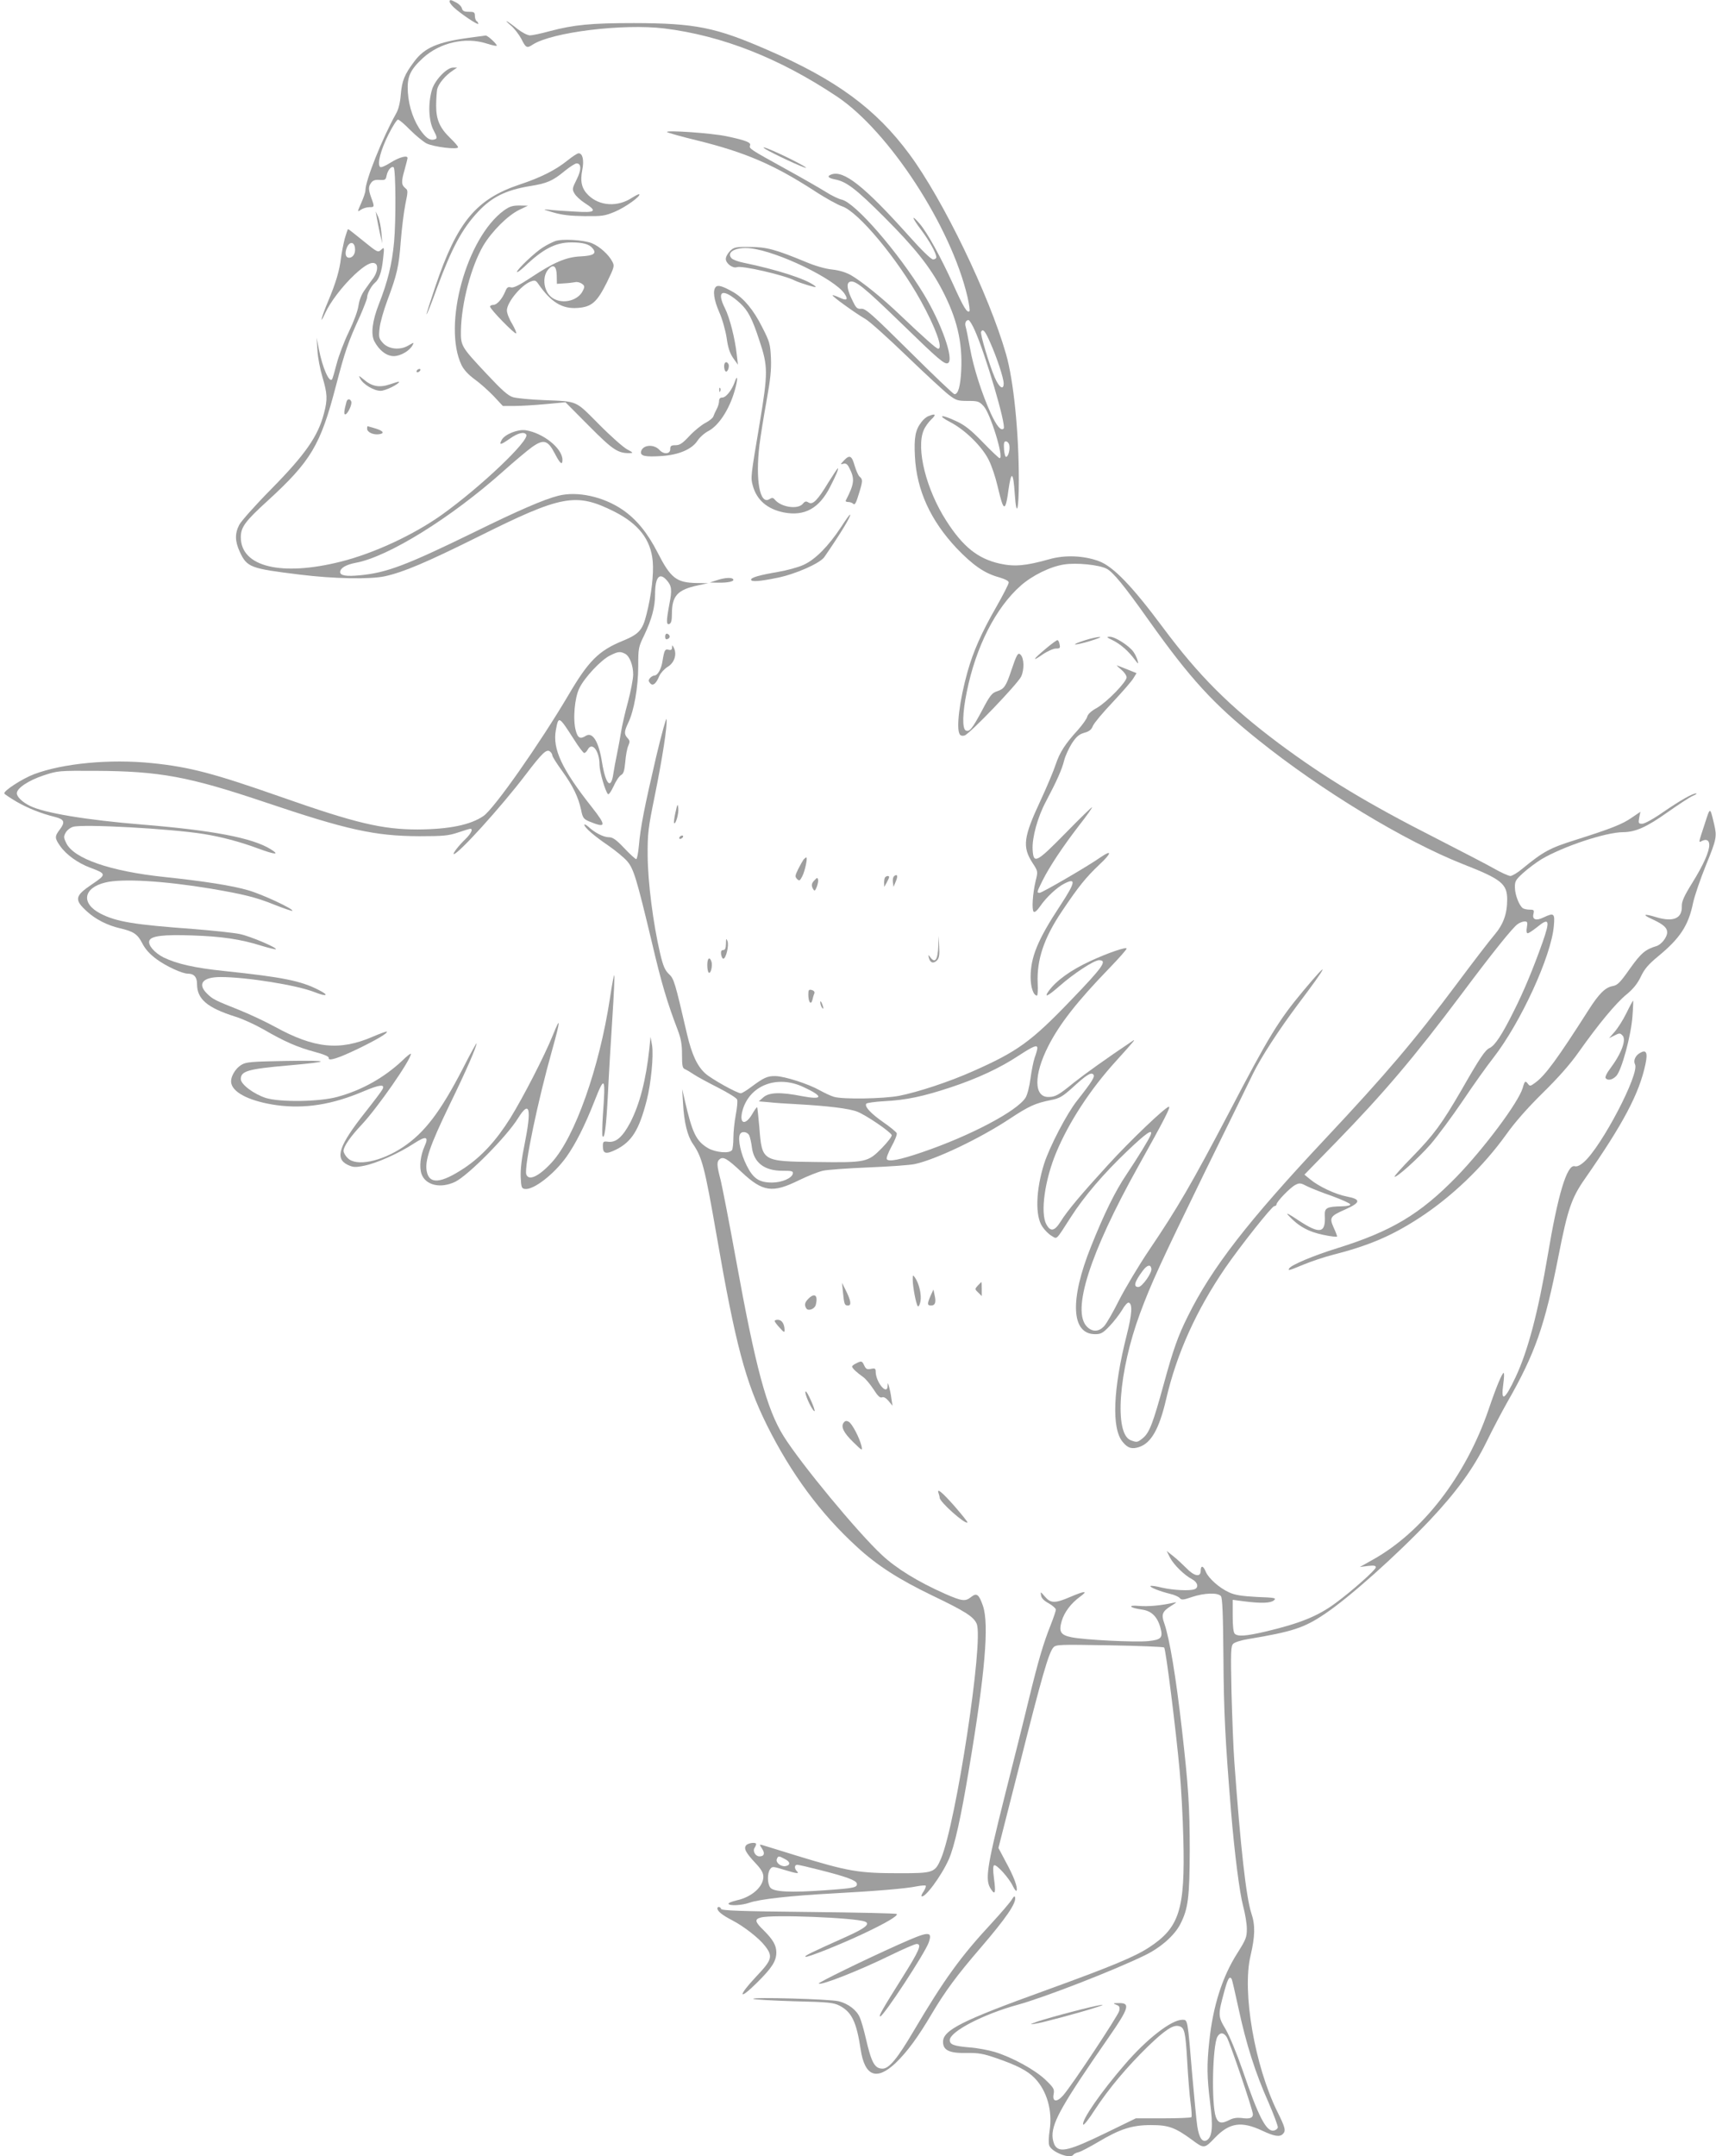 <?xml version="1.0" standalone="no"?>
<!DOCTYPE svg PUBLIC "-//W3C//DTD SVG 20010904//EN"
 "http://www.w3.org/TR/2001/REC-SVG-20010904/DTD/svg10.dtd">
<svg version="1.0" xmlns="http://www.w3.org/2000/svg"
 width="1019pt" height="1280pt" viewBox="0 0 1019 1280"
 preserveAspectRatio="xMidYMid meet">
<g transform="translate(0,1280) scale(0.1,-0.1)"
fill="#9e9e9e" stroke="none">
<path d="M2670 12790 c0 -6 11 -21 25 -34 41 -38 145 -108 145 -97 0 5 -4 13
-10 16 -5 3 -10 17 -10 31 0 21 -5 24 -36 24 -28 0 -37 5 -41 20 -3 12 -18 27
-34 35 -33 18 -39 18 -39 5z"/>
<path d="M3033 12649 c21 -17 49 -54 63 -80 26 -53 33 -57 67 -34 114 74 537
126 783 96 344 -43 684 -177 1024 -404 309 -206 678 -773 775 -1189 10 -43 15
-81 12 -85 -14 -13 -35 22 -96 157 -76 167 -154 308 -199 361 -54 63 -48 38 9
-37 50 -67 88 -136 89 -161 0 -7 -9 -13 -19 -13 -12 0 -67 53 -147 143 -264
294 -385 389 -458 361 -27 -10 -18 -21 22 -29 67 -12 125 -56 293 -224 181
-181 271 -294 343 -431 88 -168 122 -309 114 -477 -5 -97 -18 -143 -40 -143
-7 0 -127 115 -268 255 -223 221 -260 254 -285 252 -24 -2 -31 4 -50 43 -34
67 -41 108 -19 117 32 12 83 -30 307 -247 221 -215 258 -247 277 -235 36 22
-40 237 -145 410 -151 248 -407 543 -487 560 -18 4 -60 24 -93 45 -33 21 -143
84 -245 140 -208 115 -213 118 -206 137 7 17 -25 30 -139 54 -89 19 -366 38
-354 25 4 -4 85 -27 180 -50 284 -70 455 -144 689 -295 68 -45 146 -88 171
-96 96 -32 330 -313 467 -561 88 -159 133 -284 103 -284 -11 0 -86 67 -226
200 -103 99 -226 198 -291 236 -30 17 -68 29 -112 34 -41 4 -103 22 -157 45
-179 74 -233 89 -332 89 -83 1 -94 -1 -117 -23 -14 -14 -26 -35 -26 -48 0 -27
42 -58 66 -49 29 11 281 -47 343 -79 14 -7 51 -20 81 -29 46 -13 52 -13 36 -1
-53 40 -221 94 -419 135 -31 6 -64 18 -72 26 -36 37 26 70 112 60 163 -19 502
-183 559 -271 23 -35 11 -42 -32 -21 -20 9 -38 15 -40 13 -5 -5 138 -108 194
-140 24 -13 134 -112 245 -219 111 -107 224 -211 250 -231 44 -34 54 -37 114
-37 60 0 67 -2 94 -31 41 -44 122 -309 95 -309 -4 0 -49 42 -99 94 -71 73
-107 102 -157 125 -92 44 -120 38 -35 -6 89 -47 190 -147 228 -227 16 -32 38
-98 49 -145 11 -47 24 -97 30 -111 14 -35 24 -13 36 79 17 120 29 114 38 -23
10 -144 24 -97 24 84 0 285 -31 592 -76 748 -101 352 -374 917 -574 1187 -198
268 -434 442 -841 618 -309 135 -429 159 -794 160 -257 0 -357 -10 -501 -48
-51 -14 -103 -25 -117 -25 -14 0 -47 17 -74 38 -61 49 -90 64 -40 21z m2756
-1811 c62 -138 188 -565 171 -582 -16 -16 -41 14 -76 89 -53 116 -103 271
-124 389 -11 61 -23 119 -26 128 -6 20 2 38 17 38 6 0 23 -28 38 -62z m90 -69
c40 -89 81 -214 81 -245 0 -43 -27 -25 -53 35 -33 77 -88 261 -81 272 11 19
23 6 53 -62z m114 -609 c6 -25 -4 -69 -18 -72 -5 -2 -11 18 -13 45 -2 36 0 47
11 47 8 0 17 -9 20 -20z"/>
<path d="M2780 12575 c-182 -25 -260 -59 -320 -140 -58 -77 -73 -114 -80 -196
-4 -50 -14 -90 -29 -115 -81 -145 -181 -395 -181 -454 0 -11 -11 -44 -25 -75
-24 -55 -24 -55 -2 -40 12 8 34 15 49 15 32 0 33 1 13 55 -18 51 -18 67 -1 90
10 14 24 19 50 17 33 -2 37 0 42 27 7 33 30 58 42 47 12 -13 14 -316 2 -444
-12 -129 -37 -232 -90 -367 -39 -99 -49 -179 -27 -221 29 -55 74 -89 117 -88
40 1 93 32 110 65 10 18 8 17 -25 -2 -50 -30 -120 -22 -153 17 -22 25 -24 34
-18 85 3 32 24 106 46 165 58 155 69 203 80 354 6 74 18 172 27 217 16 76 16
84 1 95 -25 20 -26 39 -6 108 10 36 18 68 18 72 0 18 -49 5 -100 -27 -33 -21
-58 -31 -63 -26 -18 18 4 101 49 191 25 50 51 90 57 90 7 0 39 -27 72 -61 33
-33 77 -69 97 -80 41 -21 188 -39 188 -23 0 6 -21 30 -46 54 -62 60 -84 109
-84 191 0 37 3 81 6 99 7 32 48 82 94 112 l25 17 -23 0 c-38 1 -110 -74 -127
-132 -24 -81 -20 -185 10 -241 20 -38 22 -48 10 -52 -27 -11 -49 1 -81 43 -46
61 -76 146 -82 234 -6 93 12 133 91 206 100 90 250 125 375 85 34 -11 62 -17
62 -13 0 11 -55 61 -66 60 -5 -1 -52 -7 -104 -14z"/>
<path d="M4565 11904 c84 -45 241 -115 220 -98 -24 20 -210 110 -245 118 -14
4 -2 -6 25 -20z"/>
<path d="M3368 11846 c-68 -55 -157 -100 -281 -141 -260 -87 -372 -222 -502
-606 -30 -89 -54 -164 -52 -165 2 -2 30 67 61 154 88 238 150 354 244 454 82
88 165 129 307 153 102 16 137 31 207 89 31 25 63 46 72 46 29 0 29 -39 0 -96
-26 -52 -27 -58 -13 -82 8 -15 35 -40 61 -57 77 -49 66 -59 -59 -51 -60 3
-128 8 -153 11 -40 4 -36 2 25 -16 51 -15 101 -21 185 -22 105 -1 121 1 181
26 62 26 156 93 145 104 -2 2 -21 -7 -43 -21 -85 -56 -192 -50 -259 15 -40 39
-50 81 -36 152 11 56 2 97 -22 97 -8 0 -38 -20 -68 -44z"/>
<path d="M2993 11551 c-223 -162 -366 -682 -252 -919 14 -28 41 -57 78 -84 31
-22 81 -67 112 -99 l55 -59 68 0 c37 0 121 5 186 11 l118 11 139 -140 c142
-143 172 -163 243 -162 22 1 20 3 -15 22 -22 11 -98 78 -168 149 -145 145
-121 135 -332 144 -77 3 -157 11 -178 17 -30 9 -65 40 -155 136 -153 163 -156
168 -155 258 3 165 61 383 133 506 51 85 145 179 213 212 l52 25 -51 1 c-41 0
-59 -6 -91 -29z"/>
<path d="M2237 11510 c3 -19 12 -62 19 -95 l14 -60 -5 62 c-3 34 -11 77 -19
95 l-15 33 6 -35z"/>
<path d="M2047 11383 c-8 -32 -18 -83 -22 -113 -9 -77 -31 -150 -76 -257 -40
-94 -55 -154 -19 -74 31 68 102 161 174 229 64 60 104 81 125 67 18 -11 12
-50 -11 -84 -13 -17 -36 -49 -52 -72 -19 -26 -32 -59 -37 -92 -4 -31 -28 -96
-58 -158 -28 -57 -60 -143 -72 -189 -12 -47 -24 -89 -28 -93 -17 -18 -56 71
-77 178 l-14 70 5 -75 c2 -41 16 -113 30 -159 29 -99 31 -131 9 -214 -35 -136
-110 -244 -315 -452 -92 -93 -176 -188 -188 -210 -27 -52 -26 -98 3 -161 43
-92 62 -99 356 -135 201 -25 417 -29 505 -10 110 24 247 82 555 235 497 248
580 263 808 149 144 -73 216 -165 228 -294 7 -74 -8 -204 -37 -316 -23 -94
-45 -118 -143 -158 -141 -58 -202 -119 -321 -322 -169 -286 -440 -673 -504
-717 -77 -53 -204 -79 -391 -80 -211 0 -370 38 -811 193 -402 141 -543 178
-768 201 -250 25 -526 -1 -699 -66 -69 -26 -185 -101 -176 -115 3 -5 35 -26
72 -48 66 -38 144 -70 230 -91 54 -14 60 -30 28 -73 -32 -42 -32 -52 1 -99 35
-51 106 -102 179 -129 97 -36 97 -40 11 -98 -104 -70 -108 -92 -28 -164 50
-45 119 -80 191 -97 83 -19 107 -35 135 -90 18 -35 44 -64 86 -95 56 -41 151
-85 185 -85 36 0 54 -20 54 -61 0 -90 60 -141 227 -194 43 -13 119 -48 168
-76 124 -72 202 -106 303 -133 56 -15 86 -28 84 -36 -5 -22 56 -3 176 55 109
53 177 93 169 101 -2 2 -39 -11 -83 -30 -196 -85 -347 -70 -580 58 -55 30
-152 76 -215 101 -143 57 -156 63 -191 98 -57 57 -24 97 82 97 153 0 454 -48
559 -90 71 -28 89 -20 26 12 -109 56 -214 77 -565 114 -174 18 -279 42 -358
80 -54 27 -95 74 -85 100 10 28 84 37 253 31 177 -6 288 -22 415 -62 43 -13
81 -22 83 -20 9 9 -151 77 -213 90 -38 8 -162 21 -275 30 -355 26 -458 43
-552 91 -118 60 -105 153 27 185 99 25 346 10 625 -36 199 -34 269 -51 383
-97 55 -22 101 -37 103 -35 10 10 -178 98 -262 122 -96 28 -262 54 -499 79
-321 34 -538 109 -582 202 -15 31 -16 38 -3 61 8 15 29 31 45 35 58 17 577
-11 775 -43 101 -16 216 -46 323 -86 103 -38 131 -39 74 -4 -108 67 -343 112
-762 146 -331 27 -585 69 -669 112 -44 22 -76 53 -76 74 0 30 69 76 159 106
85 28 90 28 311 27 378 -2 551 -34 1000 -185 492 -166 656 -202 920 -203 144
0 173 3 230 22 36 12 68 22 73 22 18 0 4 -29 -29 -61 -39 -37 -79 -89 -69 -89
27 0 280 279 424 468 102 134 127 158 148 140 7 -6 13 -16 13 -23 0 -6 26 -48
59 -93 64 -89 95 -153 112 -231 9 -46 15 -53 47 -67 102 -42 105 -28 17 84
-179 226 -235 346 -214 459 16 85 17 84 109 -59 27 -43 54 -78 59 -78 6 0 15
9 21 20 26 49 70 -8 70 -90 0 -40 34 -157 50 -174 5 -5 19 15 34 47 13 30 33
60 44 66 15 8 20 25 25 78 3 38 11 81 18 96 10 23 10 30 -4 45 -22 24 -21 39
4 92 34 70 59 212 59 335 0 106 1 114 36 185 44 93 64 167 64 241 0 101 25
133 67 87 32 -35 35 -58 18 -144 -19 -102 -19 -125 0 -118 11 5 15 21 15 60 0
107 33 143 154 169 l61 13 -67 1 c-121 2 -155 28 -233 181 -60 117 -126 198
-208 254 -114 78 -269 112 -382 83 -84 -21 -241 -89 -505 -219 -398 -194 -514
-238 -672 -253 -81 -8 -118 -2 -118 19 0 24 35 44 92 55 193 35 568 268 877
544 64 57 140 121 169 142 70 50 95 43 137 -38 31 -60 45 -71 45 -37 0 68
-113 159 -218 176 -47 7 -125 -24 -143 -58 -17 -32 -6 -30 47 7 49 35 87 44
99 25 21 -34 -271 -311 -500 -475 -167 -119 -402 -229 -601 -279 -353 -89
-594 -31 -594 145 0 59 25 94 158 215 258 236 315 331 406 680 56 214 73 263
145 420 22 51 41 99 41 108 0 23 25 69 46 87 26 21 41 66 49 144 8 69 7 70
-12 52 -19 -17 -22 -15 -106 53 -47 38 -87 70 -90 70 -2 0 -11 -26 -20 -57z
m61 -56 c4 -31 -12 -57 -35 -57 -21 0 -27 27 -13 61 16 37 44 35 48 -4z m1604
-2408 c27 -14 48 -69 48 -123 0 -25 -14 -98 -31 -163 -18 -65 -36 -145 -41
-178 -5 -33 -16 -91 -24 -130 -8 -38 -18 -92 -22 -119 -14 -96 -45 -64 -67 68
-19 123 -56 183 -96 158 -33 -21 -48 -14 -60 31 -18 66 -7 194 21 251 30 63
129 169 183 195 48 24 60 25 89 10z"/>
<path d="M3295 11368 c-16 -6 -48 -22 -70 -36 -45 -27 -155 -131 -155 -146 0
-6 19 8 43 30 112 107 186 145 280 145 68 0 106 -10 126 -35 26 -31 6 -44 -71
-48 -87 -4 -159 -35 -299 -128 -67 -44 -99 -60 -115 -56 -17 5 -24 0 -34 -25
-19 -45 -49 -79 -71 -79 -10 0 -19 -5 -19 -10 0 -15 147 -166 155 -159 3 4 -8
29 -24 57 -17 27 -31 63 -31 79 0 48 84 150 142 172 24 9 30 7 45 -15 75 -108
141 -149 233 -142 84 6 115 34 174 152 44 91 46 97 32 123 -21 41 -75 90 -121
109 -49 20 -180 28 -220 12z m11 -203 l1 -50 44 3 c24 1 53 5 65 7 11 3 29 -2
39 -9 17 -12 18 -18 7 -40 -27 -60 -118 -84 -178 -47 -55 33 -69 127 -27 173
29 33 48 18 49 -37z"/>
<path d="M4251 11097 c-20 -20 -12 -77 20 -150 18 -40 37 -108 44 -153 8 -58
19 -91 39 -120 l28 -39 -7 60 c-10 94 -42 220 -70 275 -54 107 -12 122 89 31
47 -43 73 -92 115 -221 52 -155 52 -192 2 -493 -53 -316 -54 -320 -41 -369 23
-86 86 -140 184 -160 124 -24 211 24 276 153 35 68 52 109 45 109 -2 0 -27
-38 -56 -84 -64 -106 -93 -135 -118 -119 -14 9 -21 8 -34 -8 -30 -35 -129 -20
-166 25 -10 12 -16 13 -32 3 -57 -36 -84 113 -59 323 6 47 24 162 41 255 24
133 30 189 27 260 -4 84 -8 97 -52 183 -51 102 -108 170 -170 207 -63 36 -92
45 -105 32z"/>
<path d="M4300 10626 c0 -14 4 -27 9 -31 12 -7 25 31 16 45 -11 18 -25 10 -25
-14z"/>
<path d="M2475 10600 c-3 -5 -2 -10 4 -10 5 0 13 5 16 10 3 6 2 10 -4 10 -5 0
-13 -4 -16 -10z"/>
<path d="M2139 10552 c18 -34 81 -72 121 -72 29 0 110 40 110 54 0 2 -24 -5
-53 -15 -64 -22 -108 -14 -158 29 -29 24 -31 24 -20 4z"/>
<path d="M4362 10530 c-17 -47 -51 -90 -73 -90 -13 0 -19 -7 -19 -21 0 -11 -6
-33 -14 -47 -8 -15 -17 -35 -20 -44 -3 -9 -24 -27 -48 -39 -23 -12 -65 -46
-94 -77 -41 -44 -57 -55 -83 -55 -26 0 -31 -4 -31 -24 0 -29 -39 -32 -64 -4
-33 36 -98 31 -109 -8 -7 -28 23 -35 124 -28 100 7 178 40 211 91 13 20 42 46
66 58 66 36 131 141 161 262 14 55 9 73 -7 26z"/>
<path d="M4271 10484 c0 -11 3 -14 6 -6 3 7 2 16 -1 19 -3 4 -6 -2 -5 -13z"/>
<path d="M2057 10413 c-14 -52 -16 -73 -7 -73 14 0 42 59 36 76 -7 19 -24 18
-29 -3z"/>
<path d="M5514 10330 c-12 -4 -31 -20 -42 -35 -36 -46 -45 -91 -39 -204 10
-200 92 -380 248 -546 96 -100 165 -148 248 -171 40 -12 61 -22 61 -32 0 -9
-34 -75 -75 -147 -86 -150 -135 -260 -170 -384 -47 -168 -68 -335 -46 -370 5
-8 16 -11 29 -7 31 10 315 306 336 350 19 41 18 108 -4 130 -15 15 -23 0 -55
-95 -31 -93 -42 -109 -85 -123 -29 -9 -42 -25 -87 -111 -60 -112 -75 -130 -97
-122 -23 9 -21 105 5 230 54 268 172 500 321 631 68 60 176 113 256 125 74 12
209 -2 253 -25 38 -19 105 -101 251 -307 246 -346 382 -495 649 -709 375 -301
870 -601 1217 -738 228 -89 262 -117 262 -210 0 -85 -23 -148 -76 -210 -26
-30 -125 -159 -219 -285 -257 -344 -424 -540 -786 -926 -458 -488 -674 -766
-816 -1054 -57 -114 -86 -195 -142 -400 -64 -233 -85 -288 -122 -320 -34 -28
-37 -29 -74 -15 -100 38 -73 409 55 754 66 178 124 304 381 831 138 281 268
546 289 590 49 100 152 258 267 412 183 242 196 277 32 81 -147 -176 -204
-269 -441 -723 -220 -419 -305 -566 -475 -817 -62 -92 -141 -225 -177 -295
-35 -70 -75 -140 -89 -155 -32 -35 -70 -36 -102 -4 -93 93 17 437 303 950 161
288 195 356 183 356 -19 0 -230 -201 -362 -346 -159 -174 -240 -270 -281 -336
-36 -57 -60 -62 -85 -15 -36 68 -9 262 59 425 75 180 202 375 355 543 112 124
121 135 96 118 -148 -99 -282 -195 -345 -245 -92 -75 -110 -85 -150 -86 -89
-3 -91 129 -3 302 66 130 171 265 362 462 57 59 103 111 103 117 0 12 -109
-25 -213 -73 -119 -55 -203 -116 -249 -178 -31 -44 -7 -33 63 28 85 75 206
154 235 154 52 0 24 -40 -166 -237 -237 -247 -318 -305 -582 -422 -141 -63
-327 -124 -438 -146 -95 -18 -335 -22 -388 -6 -18 5 -56 23 -85 39 -65 37
-207 83 -262 84 -48 1 -69 -9 -142 -63 -29 -22 -57 -39 -64 -39 -22 0 -175 85
-211 118 -48 43 -80 113 -108 232 -73 315 -78 330 -108 358 -23 22 -34 46 -52
122 -42 180 -73 425 -74 580 -1 132 3 163 41 350 46 226 77 424 71 461 -1 13
-29 -86 -61 -221 -70 -300 -94 -422 -103 -529 -4 -44 -11 -81 -16 -81 -5 0
-37 29 -71 65 -49 52 -69 65 -92 65 -31 0 -84 27 -122 63 -13 11 -23 16 -23
11 0 -16 59 -67 143 -124 43 -30 93 -71 111 -92 39 -45 56 -102 147 -482 57
-243 90 -354 153 -519 20 -53 26 -86 26 -148 0 -67 3 -81 18 -86 9 -4 33 -18
52 -31 19 -13 84 -48 143 -78 59 -30 111 -62 114 -71 4 -9 0 -50 -8 -92 -8
-42 -14 -103 -14 -136 0 -33 -4 -66 -8 -72 -14 -22 -96 -15 -142 11 -71 42
-94 89 -139 286 l-15 65 5 -85 c6 -112 26 -192 57 -238 56 -81 71 -136 142
-544 112 -648 172 -872 299 -1128 144 -289 319 -526 535 -723 119 -110 249
-193 446 -288 196 -94 247 -126 265 -169 42 -102 -123 -1182 -212 -1393 -36
-84 -45 -87 -245 -87 -246 0 -304 10 -618 106 -99 31 -188 58 -198 61 -18 5
-18 4 -2 -21 19 -28 13 -46 -15 -46 -24 0 -42 31 -29 51 5 7 9 17 9 22 0 13
-47 7 -59 -7 -16 -19 -3 -44 57 -108 33 -35 45 -57 45 -79 0 -59 -68 -120
-158 -140 -30 -7 -52 -16 -49 -21 8 -13 78 -9 125 7 58 21 250 42 494 55 259
14 437 29 498 42 27 5 51 7 54 4 3 -3 -2 -17 -11 -32 -10 -14 -16 -27 -14 -30
17 -17 118 119 162 218 34 77 72 246 121 542 95 565 119 854 82 963 -24 69
-37 79 -70 53 -35 -28 -53 -26 -156 19 -158 70 -289 150 -375 231 -144 134
-482 543 -583 705 -100 160 -166 405 -283 1050 -39 215 -80 424 -90 467 -24
91 -25 112 -6 127 21 17 46 2 130 -77 126 -118 183 -126 341 -48 51 25 115 50
141 56 26 6 149 15 274 20 125 5 248 14 273 20 125 27 386 152 559 266 118 78
155 95 250 114 48 9 68 21 123 70 86 79 113 96 127 82 12 -12 -4 -39 -97 -157
-60 -76 -162 -271 -195 -374 -49 -156 -54 -310 -10 -373 13 -20 37 -44 54 -54
35 -20 23 -32 115 111 78 122 194 258 336 393 111 106 153 135 138 95 -9 -25
-75 -132 -145 -237 -65 -96 -132 -232 -209 -425 -128 -318 -118 -521 24 -521
34 0 46 6 86 48 25 26 58 69 74 95 15 27 33 47 40 44 23 -7 19 -70 -12 -191
-82 -325 -91 -557 -24 -636 30 -37 55 -44 97 -30 72 23 120 108 161 285 63
271 179 527 352 780 89 129 276 365 290 365 7 0 13 5 13 10 0 16 81 100 112
116 25 13 32 12 70 -8 24 -12 90 -38 148 -58 57 -21 106 -43 108 -49 2 -7 -15
-11 -50 -12 -90 -2 -103 -9 -101 -55 6 -106 -30 -112 -157 -28 -58 39 -77 48
-60 30 58 -64 119 -98 206 -116 46 -10 84 -14 84 -10 0 4 -9 29 -21 54 -26 59
-20 67 73 108 89 40 90 59 6 75 -68 13 -168 60 -219 103 l-33 27 192 197 c277
285 457 496 742 876 187 250 303 394 332 414 12 9 31 16 42 16 16 0 18 -5 13
-35 -4 -22 -2 -35 5 -35 6 0 30 16 54 35 74 61 81 44 33 -92 -55 -154 -109
-285 -170 -406 -69 -139 -112 -204 -143 -218 -27 -12 -59 -60 -170 -254 -114
-196 -161 -261 -290 -393 -60 -61 -107 -114 -105 -117 10 -9 139 107 214 192
42 49 128 165 191 258 63 94 145 209 183 257 162 209 343 603 358 781 7 76 1
80 -61 51 -44 -22 -69 -13 -60 21 5 22 3 25 -22 25 -16 0 -34 4 -40 8 -22 14
-47 78 -48 121 -1 40 3 47 50 90 28 25 76 61 107 80 128 76 383 161 486 161
74 1 139 30 263 118 64 45 131 89 149 97 19 8 28 14 21 15 -22 0 -92 -40 -196
-111 -57 -40 -110 -69 -124 -69 -22 0 -24 3 -18 36 l7 35 -50 -34 c-57 -40
-124 -66 -335 -133 -153 -48 -190 -68 -316 -171 -28 -24 -61 -43 -71 -43 -11
0 -55 20 -97 44 -42 24 -197 104 -343 179 -408 207 -662 361 -935 564 -291
218 -475 401 -689 689 -183 246 -295 362 -380 393 -89 33 -202 38 -295 11
-139 -39 -205 -45 -292 -26 -131 29 -220 100 -319 255 -119 185 -180 428 -134
537 8 20 29 49 46 65 31 29 24 36 -17 19z m646 -3752 c0 -7 -7 -33 -16 -57 -8
-24 -19 -80 -25 -125 -6 -46 -18 -94 -29 -112 -50 -80 -331 -228 -617 -325
-132 -45 -197 -57 -207 -40 -4 6 9 40 28 75 20 36 34 71 31 79 -4 8 -40 38
-81 66 -74 52 -111 92 -100 109 3 5 52 12 108 15 131 7 230 28 393 82 160 53
293 115 405 189 86 56 110 66 110 44z m-1389 -231 c121 -56 118 -78 -9 -54
-127 25 -194 23 -229 -7 l-27 -24 59 -5 c33 -4 110 -9 170 -12 179 -10 305
-25 355 -44 52 -20 196 -118 205 -139 3 -7 -23 -41 -58 -77 -84 -85 -93 -87
-391 -83 -323 4 -321 3 -337 208 -6 63 -11 116 -13 117 -2 2 -16 -17 -30 -42
-42 -70 -78 -56 -57 22 41 150 205 214 362 140z m-321 -289 c5 -13 12 -44 15
-70 12 -90 74 -138 180 -138 58 0 66 -2 63 -17 -5 -27 -66 -53 -123 -53 -78 0
-113 24 -152 103 -33 66 -52 150 -40 181 9 24 46 19 57 -6z m2387 -789 c5 -25
-55 -109 -77 -109 -32 0 -23 31 27 98 25 33 46 38 50 11z m-2176 -3505 c33
-16 34 -37 3 -42 -27 -4 -59 21 -51 42 8 20 11 20 48 0z m200 -63 c163 -41
223 -63 227 -82 4 -24 -15 -28 -186 -40 -210 -15 -309 -10 -328 16 -18 24 -18
85 -1 109 13 17 16 17 81 -3 79 -24 95 -26 78 -9 -16 16 -15 38 2 38 8 0 65
-13 127 -29z"/>
<path d="M2180 10255 c0 -20 35 -37 68 -33 39 4 30 20 -20 35 -24 7 -44 13
-45 13 -2 0 -3 -7 -3 -15z"/>
<path d="M5011 10066 c-22 -24 -22 -24 -3 -19 15 4 24 -2 35 -24 34 -66 31
-94 -21 -195 -2 -5 5 -8 15 -8 11 0 24 -5 30 -11 9 -9 17 6 32 56 25 80 25 89
6 105 -8 6 -21 36 -30 66 -17 60 -30 66 -64 30z"/>
<path d="M4995 9672 c-75 -114 -154 -194 -223 -225 -32 -15 -100 -33 -152 -42
-110 -19 -160 -33 -160 -46 0 -14 49 -11 156 11 109 22 253 86 279 123 100
145 160 245 153 252 -2 2 -26 -31 -53 -73z"/>
<path d="M4255 9355 l-40 -13 50 -1 c59 -1 97 8 89 20 -7 13 -52 10 -99 -6z"/>
<path d="M3950 9021 c0 -14 5 -19 15 -14 17 6 15 25 -3 31 -7 2 -12 -5 -12
-17z"/>
<path d="M6442 8999 c-94 -30 -69 -34 29 -5 46 14 73 25 59 25 -14 0 -54 -9
-88 -20z"/>
<path d="M6608 8999 c46 -23 93 -64 130 -114 22 -29 23 -29 17 -5 -4 14 -14
36 -24 50 -25 36 -109 90 -140 90 -23 0 -21 -3 17 -21z"/>
<path d="M6211 8950 c-77 -64 -87 -82 -21 -36 29 20 65 36 80 36 24 0 27 3 22
25 -2 14 -8 25 -13 25 -4 0 -35 -22 -68 -50z"/>
<path d="M3991 8956 c-1 -13 -6 -17 -21 -13 -21 5 -25 -1 -36 -68 -7 -47 -29
-85 -48 -85 -7 0 -19 -7 -26 -15 -10 -12 -10 -18 0 -30 16 -20 36 -5 55 42 8
18 30 42 49 54 40 23 57 74 38 112 -9 19 -11 20 -11 3z"/>
<path d="M6659 8824 c17 -14 31 -34 31 -45 0 -27 -117 -147 -176 -181 -33 -18
-54 -37 -58 -53 -3 -13 -28 -47 -54 -77 -77 -84 -109 -134 -133 -206 -12 -37
-52 -132 -89 -212 -103 -220 -110 -277 -49 -372 33 -50 33 -51 19 -107 -18
-76 -24 -171 -12 -183 6 -6 20 5 40 34 35 51 98 110 141 132 73 38 68 9 -24
-131 -132 -200 -175 -305 -175 -423 0 -61 17 -110 38 -110 4 0 6 33 4 73 -6
140 37 269 145 429 98 146 141 199 221 275 73 68 78 92 9 45 -78 -55 -349
-212 -363 -212 -19 0 -18 2 17 73 42 84 120 201 217 327 45 57 79 106 77 108
-2 2 -73 -67 -157 -153 -175 -178 -191 -186 -196 -98 -4 70 30 194 79 285 64
121 95 190 108 243 7 28 28 73 46 102 27 41 43 54 74 63 29 8 42 18 51 41 7
17 60 80 118 141 57 61 112 124 122 141 l19 31 -57 23 c-31 12 -58 23 -60 23
-2 0 10 -12 27 -26z"/>
<path d="M4011 7977 c-7 -32 -11 -61 -8 -63 9 -10 28 55 25 87 -3 31 -5 29
-17 -24z"/>
<path d="M10125 7915 c-41 -125 -40 -118 -18 -107 26 13 43 4 43 -24 0 -40
-35 -119 -101 -225 -49 -79 -63 -111 -62 -138 3 -73 -50 -96 -151 -66 -74 23
-88 17 -26 -11 67 -31 90 -51 90 -79 0 -28 -34 -72 -63 -81 -66 -20 -91 -40
-158 -134 -59 -84 -74 -99 -104 -104 -43 -8 -81 -46 -142 -142 -185 -290 -257
-388 -316 -431 -28 -21 -33 -22 -43 -8 -16 22 -20 19 -32 -24 -26 -86 -227
-355 -391 -525 -217 -223 -387 -325 -711 -426 -139 -43 -272 -99 -284 -119
-10 -16 -5 -15 87 23 46 19 121 44 168 56 216 55 350 112 514 218 196 127 382
306 519 497 51 72 125 156 215 245 93 91 164 171 216 245 116 164 221 291 284
342 39 32 64 63 84 104 22 47 45 74 107 125 127 105 177 181 204 315 9 41 43
141 76 222 64 157 66 170 49 244 -25 104 -23 104 -54 8z"/>
<path d="M4035 7830 c-3 -5 -2 -10 4 -10 5 0 13 5 16 10 3 6 2 10 -4 10 -5 0
-13 -4 -16 -10z"/>
<path d="M4772 7698 c-5 -7 -20 -33 -32 -57 -19 -39 -20 -45 -7 -59 14 -13 17
-11 31 16 16 30 33 112 24 112 -3 0 -10 -6 -16 -12z"/>
<path d="M5312 7601 c-8 -5 -12 -20 -10 -37 l4 -29 12 29 c15 34 12 49 -6 37z"/>
<path d="M5257 7593 c-4 -3 -7 -18 -7 -32 l1 -26 14 25 c8 14 14 28 15 33 0 9
-14 9 -23 0z"/>
<path d="M4838 7576 c-20 -19 -22 -34 -8 -56 7 -11 11 -8 20 15 6 15 10 35 8
43 -3 13 -6 13 -20 -2z"/>
<path d="M5572 7188 c-3 -86 -19 -110 -48 -70 -12 16 -13 15 -8 -5 8 -30 29
-35 49 -13 12 13 15 33 12 81 l-3 64 -2 -57z"/>
<path d="M4311 7198 c-1 -28 -5 -38 -17 -38 -11 0 -14 -8 -12 -25 2 -14 8 -26
13 -26 16 -1 35 79 25 104 -7 19 -9 16 -9 -15z"/>
<path d="M4200 7071 c0 -22 4 -42 9 -45 12 -8 23 41 16 65 -11 33 -25 21 -25
-20z"/>
<path d="M3622 6874 c-63 -414 -208 -824 -345 -974 -76 -83 -138 -113 -152
-71 -13 44 68 434 155 742 49 175 50 202 3 84 -51 -126 -177 -370 -253 -493
-84 -134 -171 -228 -273 -296 -139 -92 -208 -98 -223 -19 -12 63 19 153 135
393 101 207 161 346 161 367 0 4 -38 -64 -83 -153 -132 -255 -226 -378 -353
-463 -130 -87 -279 -117 -329 -66 -14 13 -25 33 -25 43 0 26 41 85 109 157 92
98 291 383 291 419 0 5 -24 -13 -52 -41 -108 -101 -240 -175 -383 -214 -107
-30 -341 -33 -426 -7 -72 23 -149 81 -149 112 0 48 42 60 280 81 261 23 259
31 -7 27 -211 -4 -241 -6 -269 -23 -40 -24 -69 -78 -60 -112 14 -58 120 -107
271 -128 167 -22 328 4 510 81 99 42 134 46 116 13 -5 -10 -50 -70 -100 -133
-159 -201 -184 -276 -108 -314 34 -16 45 -17 100 -6 72 14 205 73 295 132 72
47 90 42 63 -17 -25 -56 -32 -123 -18 -164 24 -67 112 -88 199 -47 77 37 307
269 375 379 68 109 81 58 38 -156 -17 -81 -25 -149 -23 -194 3 -61 5 -68 25
-71 51 -7 173 87 247 191 54 76 110 187 166 330 61 156 67 147 50 -83 -4 -63
-5 -119 -2 -125 12 -20 22 57 32 250 5 110 17 311 26 447 9 135 14 252 12 258
-2 7 -14 -54 -26 -136z"/>
<path d="M4800 6897 c0 -45 15 -66 24 -34 3 14 8 32 12 40 3 9 -3 16 -15 20
-18 4 -21 1 -21 -26z"/>
<path d="M4871 6850 c0 -8 4 -22 9 -30 12 -18 12 -2 0 25 -6 13 -9 15 -9 5z"/>
<path d="M9658 6786 c-20 -41 -52 -91 -70 -111 l-33 -38 32 16 c29 15 33 15
47 1 26 -25 -5 -108 -75 -201 -17 -22 -28 -46 -25 -52 12 -18 41 -12 64 12 32
34 88 241 96 355 4 50 5 92 4 92 -2 0 -20 -33 -40 -74z"/>
<path d="M3856 6575 c-20 -186 -57 -329 -113 -438 -45 -85 -84 -120 -130 -115
-31 4 -33 2 -33 -28 0 -43 19 -48 79 -18 93 47 136 116 181 291 26 100 42 267
32 328 l-9 50 -7 -70z"/>
<path d="M9738 6549 c-27 -15 -40 -46 -29 -67 29 -54 -198 -488 -303 -580 -24
-21 -42 -29 -55 -25 -46 12 -100 -169 -160 -528 -57 -337 -117 -566 -191 -724
-65 -138 -89 -152 -73 -40 5 36 6 65 2 65 -9 0 -44 -83 -90 -219 -136 -395
-392 -726 -689 -891 l-75 -42 48 6 c36 4 47 2 47 -8 0 -15 -142 -141 -240
-213 -104 -77 -211 -120 -413 -168 -120 -28 -167 -31 -185 -13 -8 8 -12 46
-12 106 l0 95 68 -9 c102 -13 157 -11 177 6 16 14 7 16 -101 20 -91 5 -130 11
-165 27 -58 26 -123 84 -139 123 -15 37 -30 39 -30 5 0 -40 -39 -32 -85 16
-22 22 -57 55 -79 72 l-38 30 20 -40 c23 -43 84 -103 131 -128 33 -17 41 -49
15 -59 -28 -11 -128 -6 -193 9 -35 9 -66 13 -69 10 -7 -7 54 -31 114 -46 27
-6 54 -18 60 -26 10 -12 21 -11 73 7 72 24 153 27 171 5 9 -11 13 -106 15
-367 2 -320 11 -493 45 -908 21 -254 51 -487 72 -565 12 -44 22 -105 22 -135
0 -50 -5 -63 -56 -144 -89 -139 -145 -313 -167 -524 -15 -140 -14 -212 5 -364
18 -139 13 -202 -18 -222 -27 -17 -47 11 -58 80 -5 32 -18 169 -30 304 -28
340 -27 330 -59 330 -65 0 -212 -114 -343 -267 -141 -163 -255 -328 -246 -355
3 -7 34 32 69 87 84 128 190 254 317 378 102 98 149 129 184 119 32 -8 38 -35
48 -209 5 -92 14 -203 20 -246 6 -44 8 -82 5 -85 -4 -4 -79 -7 -168 -7 l-162
0 -183 -89 c-208 -101 -267 -116 -296 -75 -9 13 -16 40 -16 61 0 84 61 191
338 590 117 169 125 199 55 197 -34 0 -36 -1 -14 -10 19 -7 22 -14 17 -37 -7
-28 -278 -438 -332 -500 -38 -44 -67 -40 -57 8 5 28 0 37 -48 83 -61 59 -197
134 -302 166 -37 11 -105 24 -150 27 -93 8 -117 17 -117 43 0 51 199 154 403
210 157 43 572 204 756 294 93 45 176 118 210 185 47 92 55 159 56 437 0 259
-8 381 -46 715 -36 318 -74 544 -105 633 -19 53 -12 71 39 103 38 24 39 25 12
19 -70 -16 -149 -23 -203 -18 -70 6 -54 -12 20 -22 56 -8 91 -42 109 -108 16
-59 5 -71 -72 -79 -76 -8 -382 7 -457 23 -64 13 -76 33 -57 97 16 53 55 104
108 143 51 37 31 37 -58 -1 -90 -39 -116 -38 -150 2 -26 30 -27 31 -23 8 2
-17 17 -32 46 -48 23 -13 42 -30 42 -37 0 -8 -14 -49 -31 -92 -44 -111 -73
-209 -130 -443 -27 -113 -93 -376 -146 -585 -104 -415 -115 -486 -78 -540 25
-38 29 -21 17 69 -6 44 -5 69 1 73 14 8 89 -75 112 -124 10 -21 20 -32 22 -26
7 20 -16 82 -64 170 l-44 83 126 495 c132 524 173 665 200 695 16 18 35 18
333 13 175 -3 321 -9 325 -13 10 -8 70 -489 92 -730 9 -96 19 -278 22 -405 11
-421 -23 -527 -203 -645 -87 -57 -228 -115 -614 -255 -496 -179 -610 -236
-610 -306 0 -50 38 -68 138 -66 74 1 101 -4 179 -31 122 -42 184 -74 227 -118
73 -75 107 -194 89 -311 -6 -38 -7 -78 -2 -90 15 -39 126 -82 143 -54 3 5 17
12 31 15 13 3 66 31 117 61 129 77 201 100 313 100 104 0 143 -14 244 -88 71
-53 73 -53 136 13 86 89 156 100 280 42 72 -34 104 -39 123 -20 19 19 15 37
-33 133 -134 272 -210 711 -159 925 27 116 29 181 5 252 -31 95 -64 387 -101
898 -6 80 -13 267 -17 415 -5 242 -4 272 10 287 9 9 49 22 89 28 263 44 332
66 456 150 146 98 425 347 625 558 156 166 256 303 334 462 36 74 92 180 123
235 166 290 223 452 305 870 54 275 77 343 155 455 230 330 324 508 361 682
15 70 5 90 -33 67z m-2424 -5497 c3 -5 21 -84 41 -176 45 -210 100 -383 177
-555 32 -74 57 -141 56 -150 -2 -9 -13 -17 -25 -19 -44 -6 -90 82 -184 358
-34 98 -78 205 -101 244 -46 77 -46 84 -8 224 21 77 31 94 44 74z m-30 -344
c18 -27 156 -434 156 -459 0 -22 -19 -29 -67 -22 -26 3 -50 0 -71 -11 -48 -25
-68 -21 -82 17 -27 76 -20 420 9 476 15 27 37 27 55 -1z"/>
<path d="M5420 5204 c0 -43 20 -147 30 -158 5 -5 12 8 16 29 7 39 -8 105 -32
140 -13 18 -14 18 -14 -11z"/>
<path d="M5806 5168 c-18 -20 -18 -21 3 -41 l21 -21 0 42 c0 23 -1 42 -2 41
-2 0 -11 -10 -22 -21z"/>
<path d="M5006 5125 c7 -69 10 -75 30 -75 21 0 17 28 -11 85 l-25 50 6 -60z"/>
<path d="M5526 5108 c-21 -48 -20 -58 3 -58 24 0 31 19 21 61 l-7 34 -17 -37z"/>
<path d="M4800 5090 c-21 -21 -25 -37 -12 -57 11 -18 49 -4 56 20 15 58 -6 75
-44 37z"/>
<path d="M4600 4958 c0 -4 13 -22 30 -40 25 -28 29 -30 29 -13 -1 35 -15 58
-37 60 -12 1 -22 -2 -22 -7z"/>
<path d="M5083 4706 c-13 -6 -23 -14 -23 -18 0 -10 28 -36 65 -62 15 -10 42
-43 62 -73 25 -40 39 -53 51 -48 10 4 24 -4 39 -22 l23 -28 -7 45 c-3 25 -10
56 -14 70 -7 24 -7 24 -8 3 -2 -60 -70 21 -71 84 0 19 -4 22 -28 17 -23 -5
-30 -1 -40 20 -13 28 -16 29 -49 12z"/>
<path d="M4786 4518 c11 -38 45 -100 51 -95 6 7 -43 117 -52 117 -4 0 -3 -10
1 -22z"/>
<path d="M5011 4356 c-20 -24 -2 -61 56 -117 53 -52 55 -53 49 -24 -11 48 -56
134 -76 145 -13 7 -21 6 -29 -4z"/>
<path d="M5574 3934 c3 -9 6 -20 6 -25 0 -25 152 -160 165 -147 3 2 -32 45
-76 96 -76 86 -109 113 -95 76z"/>
<path d="M6008 1523 c-9 -15 -62 -77 -118 -138 -185 -199 -282 -333 -466 -644
-96 -163 -145 -221 -183 -221 -47 0 -66 34 -100 182 -11 48 -27 103 -35 121
-18 44 -69 83 -126 97 -53 13 -519 26 -507 14 4 -4 112 -10 240 -14 208 -5
236 -8 272 -26 73 -38 101 -96 126 -261 24 -158 94 -186 206 -81 69 66 134
154 217 295 78 131 145 223 288 389 153 178 213 266 206 300 -2 11 -8 7 -20
-13z"/>
<path d="M4260 1471 c0 -17 31 -41 89 -71 68 -35 160 -107 194 -152 48 -62 42
-82 -53 -182 -110 -117 -106 -146 5 -36 90 89 115 129 115 180 0 42 -20 76
-74 130 -53 51 -57 67 -18 77 65 19 558 -1 618 -24 34 -13 3 -39 -106 -88
-225 -101 -253 -115 -247 -121 7 -7 204 71 350 140 127 60 202 104 192 114 -4
4 -239 9 -522 12 -401 4 -517 8 -521 18 -4 14 -22 16 -22 3z"/>
<path d="M5335 1256 c-214 -96 -479 -226 -473 -231 12 -13 245 79 428 169 74
36 143 66 153 66 33 0 17 -38 -89 -206 -117 -186 -138 -224 -127 -224 20 1
265 374 288 439 24 70 1 68 -180 -13z"/>
<path d="M6375 860 c-82 -21 -177 -48 -210 -59 -51 -18 -54 -20 -20 -15 39 5
274 68 365 98 87 27 14 15 -135 -24z"/>
</g>
</svg>
